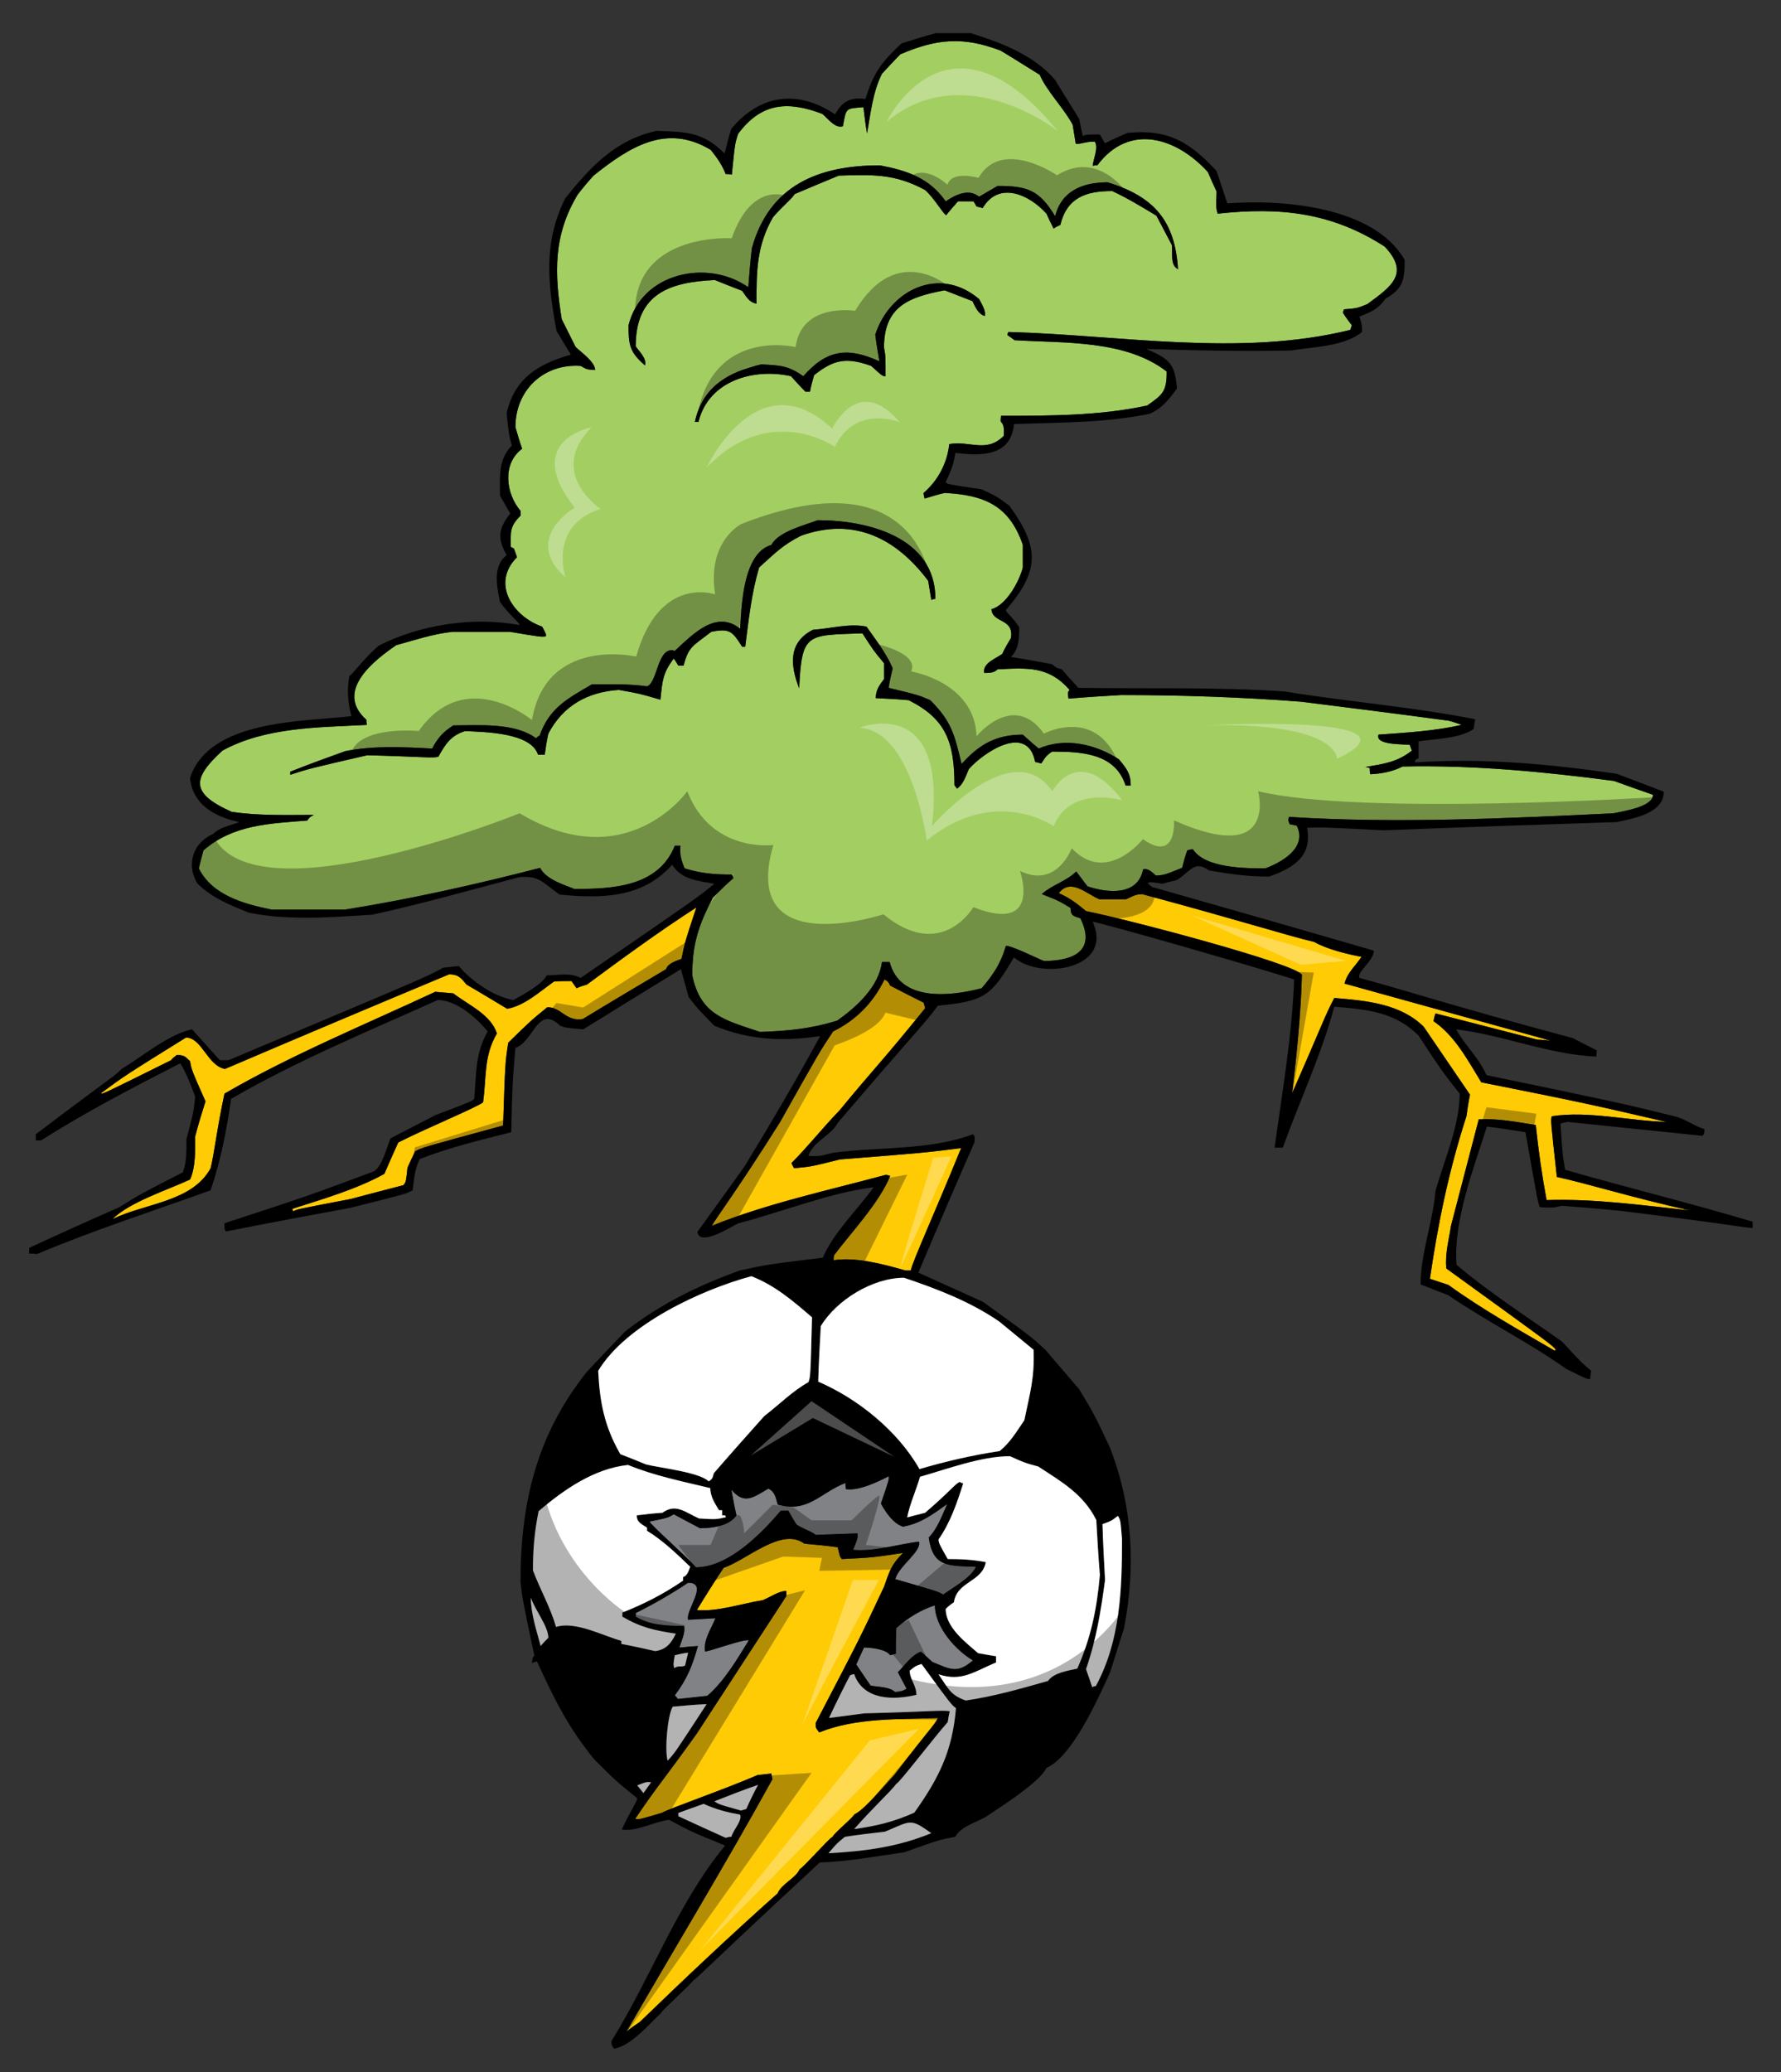 <?xml version="1.0" encoding="utf-8"?>
<!-- Generator: Adobe Illustrator 17.0.0, SVG Export Plug-In . SVG Version: 6.00 Build 0)  -->
<!DOCTYPE svg PUBLIC "-//W3C//DTD SVG 1.1//EN" "http://www.w3.org/Graphics/SVG/1.1/DTD/svg11.dtd">
<svg version="1.1" id="Layer_1" xmlns="http://www.w3.org/2000/svg" xmlns:xlink="http://www.w3.org/1999/xlink" x="0px" y="0px"
	 width="172px" height="200px" viewBox="0 0 172 200" style="enable-background:new 0 0 172 200;" xml:space="preserve">
<rect x="0" y="0" width="172" height="200" fill="#333333" stroke="none"/>
<path id="color3" style="fill:#808285;" d="M66.459,156.349c0.844-0.049,1.737-0.098,2.631-0.148
	c-0.397,1.042-1.191,2.084-0.993,3.227c0.794-0.15,3.773-1.241,4.22-1.092c-1.142,1.836-2.382,3.971-4.021,5.361
	c-0.943,0.099-1.887,0.198-2.83,0.298c-0.099-0.149-0.199-0.248-0.298-0.348c1.191-1.588,1.688-2.828,2.234-4.766
	c-0.596,0.05-1.192,0.1-1.787,0.148c0.198-0.694,0.595-1.389,0.447-2.085c-1.589,0-3.276-0.05-4.667-0.893c0-0.15,0-0.249,0-0.349
	c1.788-0.895,3.426-1.836,5.064-2.928C68.494,152.775,66.161,155.455,66.459,156.349z M88.947,159.427
	c0.348,0.299,0.694,0.645,1.093,0.992c1.786,0.745,2.432,1.143,3.92-0.148c-1.687-0.993-3.672-3.227-3.672-5.311
	c-1.391,0.447-2.582,1.191-3.724,2.185c-0.049,0.794-0.049,1.639-0.049,2.481c-0.199,0.051-0.396,0.101-0.546,0.149
	c-0.398-0.596-1.886-0.745-2.532-0.745c-0.248,0.546-0.497,1.092-0.744,1.638c0.447,0.646,0.894,1.341,1.39,2.036
	c0.744,0.148,1.836,0.099,2.382,0.646c0.646-0.099,0.646-0.099,1.092-0.347c-0.297-0.547-0.596-1.093-0.843-1.59
	C87.359,160.768,88.054,159.726,88.947,159.427z M85.82,142.498c-1.043,0.546-2.929,1.441-4.121,1.241
	c-0.049-0.198-0.049-0.396-0.049-0.595c-2.432,0.942-3.624,2.929-6.553,2.085c-0.149-0.597-0.248-1.241-0.894-1.54
	c-1.439,0.845-2.333,1.59-3.574,0.1c0.148,0.794,0.297,1.639,0.496,2.481c-0.695,1.043-2.382,1.242-3.524,1.242
	c-0.844-0.447-1.688-0.894-2.531-1.341c-0.597,0.348-0.597,0.348-2.334,0.695c-0.048,0.198,3.575,3.375,4.469,4.419
	c3.128,0,6.305-3.228,8.192-5.461c0.248,0,0.496,0,0.744,0c0.248,0.445,0.496,0.894,0.794,1.34c0.595,0.396,1.539,0.694,1.836,0.993
	c1.34-0.05,2.681-0.1,4.021-0.148c0.148,0.446-0.248,1.141-0.397,1.588c1.985,0.199,4.367-0.547,6.355-0.795
	c0.297,0.942-1.988,2.384-2.285,3.625c4.121,1.191,4.121,1.191,4.617,1.488c0.991-0.695,2.63-1.588,3.178-2.681
	c-2.682-0.098-4.171,0.051-4.568-2.829c0.846-0.845,1.29-2.136,1.787-3.228c-1.39,0.993-2.581,1.887-4.269,2.186
	c-0.943-0.299-1.688-1.391-2.135-2.235C85.869,142.796,85.869,142.796,85.82,142.498z"/>
<path id="color2" style="fill:#FFCB05;" d="M80.408,177.299c-0.347,0.148-2.829,2.979-3.177,3.127
	c-0.397,0.895-1.737,1.39-2.134,2.333c-4.518,4.02-8.936,8.192-13.305,12.411c-0.446,0.297-0.894,0.596-1.291,0.942
	c4.667-8.092,9.582-16.183,14.099-24.374c-0.049-0.198-0.099-0.397-0.099-0.546c-0.447,0.05-0.894,0.1-1.34,0.148
	c-3.078,1.341-8.787,3.326-9.184,3.624c-2.333,0.694-2.333,0.694-2.63,0.596c2.283-3.376,2.581-3.524,5.956-8.24
	c2.879-4.419,5.758-8.837,8.638-13.256c0-0.197,0-0.347,0-0.494c-0.744,0-1.539,0.595-2.284,0.893
	c-1.936,0.298-4.417,1.142-6.354,0.943c0.845-1.391,1.689-2.73,2.582-4.072c2.234-0.743,5.609-3.97,7.793-2.332
	c1.044,0.1,2.135,0.197,3.227,0.348c0.199,0.893,0.199,0.893,0.397,1.141c2.978-0.148,2.978-0.148,5.908-0.595
	c-1.143,1.142-1.291,1.737-1.837,3.275c-2.333,4.965-2.333,4.965-6.603,13.155c0,0.447,0,0.447,0.348,0.895
	c3.574-1.439,7.695-1.241,11.468-1.39c-0.447,0.844-0.794,0.993-4.221,5.51c-0.595,0.596-2.879,3.376-3.822,3.772
	C82.146,175.659,80.558,176.95,80.408,177.299z M149.858,107.748c3.575-0.546,7.447,0.448,11.071,0.545
	c-7.943-1.835-7.943-1.835-17.871-3.821c-1.342-2.184-2.532-4.467-4.617-5.907c0.05-0.249,0.099-0.497,0.198-0.744
	c3.277,0.844,6.554,1.688,9.829,2.531c0.398,0,0.844,0.05,1.291,0.1c-6.652-1.837-13.305-3.673-19.906-5.51
	c0.248-1.043,1.042-1.689,1.639-2.582c-1.342-0.248-3.377-0.744-4.567-1.439c-2.731-0.645-6.852-1.986-16.631-4.617
	c-0.596,0.05-0.596,0.05-1.539,0.497c-0.895,0-1.737,0-2.581,0c-1.242-0.497-2.731-2.085-3.922-0.595
	c1.092,0.495,1.737,0.992,2.63,1.737c4.221,0.843,20.355,5.113,20.851,6.156c-0.099,3.822-0.495,7.595-0.942,11.417
	c2.929-6.652,3.126-7.397,4.07-9.184c3.027,0.248,6.404,0.546,8.638,2.78c1.489,2.184,2.979,4.369,4.468,6.554
	c-0.15,0.693-0.249,1.39-0.346,2.083c-1.69,5.213-2.733,10.276-3.527,15.688c0.598,0.198,1.192,0.397,1.788,0.594
	c3.227,2.335,6.852,4.37,10.276,6.355c0-0.05,0.049-0.099,0.099-0.099c-0.347-0.447-0.347-0.447-10.574-7.844
	c-0.148-1.391,0.248-2.78,0.447-4.121c0.893-3.426,1.788-6.852,2.681-10.274c1.936-0.101,3.575,0.245,5.51,0.545
	c0.25,2.433,0.598,4.865,1.044,7.248c4.666-0.149,9.184,0.496,13.801,0.992c-5.76-1.29-9.829-2.581-12.809-3.228
	C149.76,108.196,149.76,108.196,149.858,107.748z M85.969,95.14c-0.198-0.397-0.198-0.397-0.546-0.596
	c-1.092,2.234-2.73,3.922-4.964,5.015c-1.291,1.935-1.291,1.935-5.113,8.735c-4.021,6.405-6.305,9.435-6.603,10.029
	c5.262-2.134,11.269-3.426,16.779-4.914c0.149,0,0.298,0.05,0.447,0.099c-1.043,2.582-3.724,5.411-5.411,7.646
	c-0.049,0.149-0.049,0.297-0.049,0.495c2.135-0.347,4.865,0.398,6.95,0.992c0.15,0,0.297,0,0.497,0
	c0.198-0.942,2.233-5.36,4.863-11.814c-3.572,0.447-3.572,0.447-11.715,1.093c-2.779,0.695-2.779,0.695-4.418,0.844
	c-0.1-0.199-0.199-0.347-0.249-0.497c1.589-1.589,3.028-3.425,4.667-5.112c3.425-4.17,3.773-4.319,8.24-9.83
	c-0.049-0.199-0.098-0.397-0.149-0.546C88.104,96.231,87.011,95.686,85.969,95.14z M56.679,95.04
	c-0.348,0.1-0.695,0.198-0.993,0.348c-0.199-0.248-0.348-0.497-0.496-0.695c-0.596,0-1.142,0-1.688,0.05
	c-1.34,0.943-2.83,2.332-4.518,2.63c-1.34-0.794-2.63-1.588-3.922-2.333c-0.545-0.646-0.794-0.993-1.688-0.993
	c-7.247,3.028-14.446,6.056-21.644,9.133c-1.688-0.298-2.234-3.027-3.772-3.027c-5.908,3.673-5.908,3.673-8.191,5.361
	c0.049,0.15,0.049,0.15,6.752-3.177c0.149-0.2,0.347-0.348,0.546-0.497c0.695,0,0.794,0.1,1.29,0.596
	c0.149,0.844,0.149,0.844,1.49,3.872c-0.348,1.092-0.695,2.233-0.993,3.376c0,1.291,0.05,2.979-0.497,4.17
	c-2.134,0.993-5.858,2.184-7.496,3.823c3.128-1.539,7.696-1.64,9.482-4.915c0.348-1.391,0.646-4.021,1.34-7.199
	c6.404-3.723,13.651-6.701,20.353-9.829c0.546,0.05,1.142,0.1,1.737,0.149c1.49,1.142,3.624,2.035,4.22,3.872
	c-1.292,2.184-0.993,4.219-1.341,6.652c-0.745,0.546-5.56,2.533-8.191,3.872c-0.447,0.993-0.894,1.985-1.34,3.028
	c-2.681,1.489-5.957,2.432-8.886,3.375c0,0.051,0.05,0.149,0.099,0.249c0.298-0.198,0.298-0.198,5.511-1.192
	c1.688-0.445,3.375-0.892,5.113-1.34c0.249-0.298,0.249-0.298,0.397-1.688c0.249-0.546,0.496-1.093,0.745-1.588
	c0.646-0.348,0.646-0.348,8.489-2.483c0.199-6.056,0.199-6.056,0.497-7.992c2.184-2.135,2.184-2.135,3.772-3.426
	c1.39,0,1.738,1.39,3.426,1.142c2.681-1.639,5.361-3.227,8.042-4.815c0.199-0.595,0.993-0.794,1.489-0.994
	c0.348-1.687,0.348-1.687,1.44-4.964C63.629,89.927,60.104,92.509,56.679,95.04z"/>
<path id="color1" style="fill:#A3CF62;" d="M103.393,87.643c-1.141-0.695-1.141-0.695-2.78-1.34
	c0.994-0.894,2.385-1.241,3.327-2.184c0.348,0.447,0.695,0.943,1.093,1.439c1.936,0.646,4.864,0.943,5.36-1.638
	c0.497-0.149,0.893,0.297,1.241,0.595c0.794-0.049,0.794-0.049,2.532-0.745c0.149-0.596,0.298-1.142,0.498-1.688
	c0.146-0.05,0.346-0.1,0.545-0.1c1.19,1.837,5.112,1.837,6.999,1.837c1.589-0.596,4.07-1.986,3.029-4.121
	c-0.25-0.05-0.498-0.1-0.695-0.148c-0.149-0.397-0.149-0.397-0.05-0.695c10.426,0.646,20.898,0.149,31.325-0.348
	c0.844-0.199,3.82-0.595,3.82-1.787c-1.29-0.447-2.531-0.894-3.77-1.34c-6.804-0.894-13.554-1.539-20.403-1.39
	c-0.994,0.497-2.037,0.695-3.128,0.745c-0.051-0.199-0.051-0.397-0.051-0.596c-0.148-0.049-0.297-0.099-0.445-0.099
	c1.737-0.298,3.078-0.447,4.517-1.589c-0.101-0.198-0.149-0.396-0.198-0.546c-0.646-0.099-3.376,0.049-3.028-0.993
	c2.73-0.199,5.41-0.347,8.042-0.943c-0.447-0.149-0.845-0.297-1.242-0.397c-4.766-0.645-9.531-1.241-14.247-1.836
	c-5.809-0.447-11.616-0.645-17.424-0.645c-1.687,0.099-3.377,0.198-5.064,0.347c-0.099-0.595-0.099-0.595,0.1-0.844
	c-1.985-2.284-4.02-2.135-6.949-1.986c-0.348,0.348-0.795,0.348-1.292,0.348c-0.197-0.943,1.143-1.391,1.738-1.837
	c0.248-0.545,0.546-1.042,0.844-1.539c0.297-1.936-1.787-1.389-1.887-2.779c1.391-0.347,2.681-2.631,3.029-4.021
	c0-0.744,0-1.489,0-2.184c-1.291-3.772-3.674-4.815-7.547-5.014c-0.645,0.148-1.291,0.347-1.936,0.546
	c-0.049-0.199-0.1-0.398-0.1-0.546c1.391-1.191,2.283-2.879,2.483-4.716c2.033-0.348,3.573,0.894,5.261-0.794
	c0-0.546,0.1-0.993-0.298-1.39c0-0.198,0-0.397,0.051-0.546c4.616,0,9.58,0,14.098-0.993c1.489-1.042,1.886-1.34,1.886-3.276
	c-3.97-3.078-9.879-2.73-14.694-3.029c-0.248-0.198-0.495-0.347-0.694-0.496c0-0.099,0.05-0.199,0.1-0.297
	c10.872,0.297,22.34,2.433,33.012-0.199c0.051-0.149,0.1-0.298,0.15-0.447c-0.299-0.397-0.596-0.794-0.845-1.191
	c0-0.149,0.049-0.249,0.099-0.348c1.241-0.099,1.241-0.099,2.234-0.497c2.383-1.737,4.121-2.978,1.688-5.56
	c-5.161-3.326-10.127-3.822-16.132-3.177c-0.151-0.546-0.151-0.546-0.101-2.135c-0.298-0.646-0.597-1.29-0.845-1.886
	c-3.028-3.326-7.595-4.766-10.674-0.645c-0.147,0-0.297,0-0.444,0.049c0.048-0.645,0.594-1.787,0.197-2.333
	c-0.795-0.049-1.489,0.297-1.837,0.198c-0.1-0.645-0.198-1.241-0.298-1.836c-0.844-1.588-2.53-3.277-3.176-4.815
	c-1.292-0.794-2.531-1.588-3.774-2.333c-3.623-1.39-6.205-1.142-9.681,0.348c-0.596,0.595-1.19,1.241-1.787,1.886
	c-0.894,1.787-1.091,3.822-1.439,5.758c-0.149-0.844-0.249-1.688-0.348-2.532c-1.737,0.149-1.638,0-1.985,1.837
	c-0.745,0.248-1.44-0.745-1.986-1.191c-3.276-1.242-5.857-1.142-8.141,1.936c-0.298,0.943-0.298,0.943-0.597,3.921
	c-0.198-0.049-0.396-0.049-0.595-0.049c-0.347-0.893-0.844-1.589-1.44-2.333c-4.27-2.582-7.843-0.298-11.318,2.482
	c-0.545,0.596-1.042,1.191-1.539,1.836c-2.383,3.972-2.234,7.596-1.539,12.014c0.447,0.894,0.893,1.787,1.34,2.681
	c0.497,0.497,1.887,1.441,1.887,2.234c-0.794-0.05-0.794-0.05-1.39-0.397c-3.524-0.248-6.305,2.284-6.305,5.908
	c0.199,0.695,0.397,1.39,0.646,2.085c-1.937,1.44-1.589,4.319-0.149,6.007c0,0.149,0,0.298,0,0.446
	c-1.092,1.093-0.943,1.589-0.943,3.029c0.099,0.049,0.199,0.1,0.298,0.149c0.1,0.248,0.199,0.546,0.298,0.844
	c-2.532,2.531-0.397,5.708,2.433,6.701c0.397,0.746,0.397,0.746,0.347,0.944c-0.497,0.05-0.497,0.05-3.475-0.447
	c-1.837,0-3.674,0-5.511,0c-1.936,0.199-3.624,0.794-5.46,1.291c-2.085,1.439-6.007,4.418-2.879,7.198c0,0.149,0,0.298,0.05,0.496
	c-4.667,0.249-9.781,0.198-13.95,2.482c-2.929,2.681-3.128,4.121,0.893,5.908c2.631,0.397,5.312,0.298,7.943,0.298
	c-0.397,0.199-0.397,0.199-0.646,0.545c-3.723,0.299-7.148,0.397-10.027,2.88c-0.149,0.546-0.297,1.141-0.446,1.737
	c1.29,2.582,4.318,3.425,6.999,3.971c2.383,0,4.766,0,7.149,0c6.255-0.993,12.659-2.433,18.814-4.021
	c0.546,1.092,2.284,1.638,3.326,2.035c3.673,0,8.092-0.199,9.68-4.17c0.149,0,0.348,0,0.546,0c-0.099,0.843,0.099,1.439,0.397,2.184
	c1.639,0.497,2.88,0.595,4.567,0.595c0.05,0.1,0.1,0.199,0.15,0.348c-0.695,0.596-1.34,1.241-1.986,1.887
	c-1.39,2.681-1.986,4.468-1.986,7.496c0.794,3.823,3.127,4.319,6.553,5.461c2.731-0.099,4.866-0.297,7.447-1.092
	c1.887-1.34,4.021-3.277,4.318-5.66c0.249,0,0.497,0,0.745,0c0.994,3.872,5.857,3.326,8.886,2.532
	c1.143-1.34,1.837-2.383,2.334-4.071c0.348-0.149,3.127,1.24,3.675,1.44c2.878,0,5.062-0.994,3.522-4.121
	C103.741,88.437,103.393,88.437,103.393,87.643z M95.104,30.504c-0.646-0.198-0.894-0.844-1.193-1.439
	c-0.892-0.347-1.786-0.695-2.68-1.043c-3.426,0.646-5.857,1.539-5.857,5.511c0.149,0.843,0.149,0.843,0.149,2.779
	c-0.298,0-0.298,0-1.39-0.993c-2.383-0.843-3.574-0.645-5.511,0.894c-0.148,0.497-0.297,1.043-0.397,1.589c-0.148,0-0.297,0-0.446,0
	c-0.497-0.497-0.943-0.993-1.391-1.49c-3.574-0.794-7.942,0.398-8.936,4.419c-0.149,0-0.248,0-0.348,0
	c0.745-3.426,3.228-4.815,6.404-5.56c1.837,0.099,2.581,0.099,4.071,1.141c2.283-2.581,4.27-2.83,7.347-1.439
	c-0.149-0.894-0.297-1.737-0.397-2.581c1.39-4.27,6.156-6.702,10.029-3.425C94.755,29.263,95.252,30.008,95.104,30.504z
	 M72.267,27.724c0.1-1.29,0.199-2.532,0.348-3.773c1.688-6.056,6.404-7.992,12.361-7.992c2.581,0.496,4.767,1.191,6.355,3.475
	c0.893-0.595,2.185-1.291,3.227-0.447c0.595-0.347,1.19-0.695,1.787-1.042c2.878,0,4.02,0.396,5.56,2.929
	c0.596-2.433,2.631-3.277,5.063-3.277c4.518,1.39,6.502,3.724,6.802,8.389c-0.797-0.396-0.497-1.588-0.597-2.332
	c-0.497-0.944-0.993-1.887-1.488-2.83c-1.391-0.844-2.782-1.688-4.27-2.383c-2.581,0-4.37,0.646-5.015,3.276
	c-0.248,0.1-0.447,0.199-0.646,0.348c-0.247-0.497-0.496-0.994-0.693-1.44c-1.591-1.787-4.569-3.227-6.156-0.546
	c-0.199-0.049-0.398-0.099-0.596-0.148c-0.1-0.199-0.199-0.348-0.298-0.497c-0.496,0-0.993,0-1.491,0
	c-0.396,0.447-0.794,0.894-1.142,1.34c-0.348-0.198-1.141-1.638-2.035-2.433c-2.928-1.588-5.064-1.489-8.339-1.39
	c-1.44,0.596-2.88,1.191-4.27,1.787c-0.149,0.348-1.192,1.191-2.085,2.234c-1.589,2.78-1.589,5.212-1.589,8.34
	c-0.744-0.149-0.942-0.645-1.39-1.241c-0.894-0.348-1.787-0.695-2.631-1.042c-4.27,0.199-7.645,1.241-7.645,6.403
	c0.348,0.497,1.093,1.192,0.894,1.837C60.8,33.979,60.7,33.284,60.7,31.398C61.941,26.335,68.296,24.944,72.267,27.724z
	 M73.31,54.779c-0.744,2.532-0.993,4.965-1.34,7.646c-0.1,0-0.199,0-0.298,0c-0.943-1.489-1.191-1.788-2.979-1.44
	c-1.787,1.39-2.185,1.39-2.68,3.276c-0.2,0-0.348,0-0.497,0c-0.149-0.248-0.298-0.496-0.447-0.695
	c-1.093,1.44-1.093,2.185-1.291,3.972c-2.035-0.595-2.035-0.595-4.021-0.943c-2.978,0.198-5.362,1.489-6.801,4.219
	c-0.149,0.645-0.249,1.341-0.348,2.036c-0.248,0-0.447,0-0.645,0c-0.695-2.135-5.064-2.185-7.049-2.283
	c-1.39,0.446-1.887,1.241-2.581,2.481c-0.596,0.149-1.39,0-6.852-0.149c-5.609,1.291-5.609,1.291-7.446,1.886
	c0-0.099,0-0.198,0-0.297c1.737-0.695,3.524-1.34,5.312-1.985c2.78-0.547,5.609-0.397,8.39-0.248
	c0.546-1.042,1.043-1.589,2.035-2.234c2.383,0,5.958-0.299,7.993,1.241c0.1-0.099,0.199-0.199,0.348-0.248
	c0.943-2.681,2.681-3.574,5.064-4.964c1.787,0,3.524-0.05,5.312,0.198c1.042-0.348,0.993-3.971,2.68-3.425
	c1.688-1.539,3.972-4.021,6.305-2.135c0.149-2.134,0.248-7.298,3.028-8.092c0.646-1.291,3.327-1.936,4.468-2.383
	c4.766,0,11.368,1.589,11.368,7.596c-0.148,0-0.297,0.049-0.397,0.099c-0.099-0.646-0.197-1.241-0.298-1.836
	c-3.127-4.171-7.198-6.157-12.261-4.369C75.593,52.595,74.798,53.44,73.31,54.779z M99.969,73.544
	c-0.746-3.823-5.064-0.844-6.404,0.695c-0.298,0.695-0.546,1.489-1.141,1.886c-0.101-0.148-0.2-0.248-0.249-0.347
	c0-4.17-0.844-6.404-4.42-8.191c-1.09-0.099-2.134-0.149-3.176-0.198c0-0.795,0.347-1.241,0.794-1.837c0-0.546,0-1.043,0-1.539
	c-0.993-1.191-0.993-1.191-2.085-2.88c-5.361,0.199-5.858-0.099-6.106,5.312c-0.894-2.284-1.042-4.468,1.34-5.659
	c1.638-0.1,3.524-0.646,5.163-0.299c0.943,1.341,1.886,2.533,2.531,4.021c-0.15,0.596-0.298,1.242-0.396,1.887
	c2.879,0.695,2.879,0.695,4.021,1.191c2.086,2.086,2.334,3.326,3.027,6.156c1.689-1.886,3.327-2.83,5.909-2.83
	c0.497,0.447,0.991,0.894,1.538,1.34c2.533-1.092,5.462-0.447,7.745,1.042c0.745,0.894,1.142,1.391,1.142,2.532
	c-0.198,0-0.348,0-0.496,0c-0.993-3.078-4.122-3.276-7.1-3.276c-0.596,0.397-0.646,0.546-1.043,1.141
	C100.365,73.644,100.167,73.594,99.969,73.544z"/>
<path id="outline" d="M151.15,112.911c-0.249-1.44-0.249-1.44-0.446-4.467c0.197-0.051,0.446-0.1,0.693-0.151
	c4.318,0.448,8.638,0.896,13.008,1.342c0.198-0.199,0.198-0.199,0.198-0.645c-0.845-0.249-1.737-0.894-2.682-1.191
	c-5.461-1.341-5.461-1.341-18.367-4.021c-0.696-1.64-2.086-2.878-2.93-4.419c4.568,0.546,8.936,2.433,13.553,2.632
	c0-0.199,0-0.397,0.051-0.596c-0.795-0.397-1.589-0.795-2.334-1.191c-11.864-3.177-15.639-4.468-20.602-5.809
	c-0.297-0.596,1.39-1.638,1.39-2.631c-7.148-2.085-14.296-4.12-21.444-6.156c-0.15-0.148-0.298-0.248-0.397-0.347
	c0.199-0.149,0.199-0.149,1.439,0.049c0.447-0.148,0.894-0.248,1.34-0.348c1.342-0.794,1.689-1.985,3.129-0.943
	c1.984,0.348,3.773,0.596,5.808,0.596c2.284-0.794,4.219-1.937,3.674-4.716c1.54-0.05,1.54-0.05,7.397,0.248
	c7.496-0.297,14.992-0.546,22.488-0.794c1.638-0.348,4.566-0.844,4.566-2.929c-1.54-0.596-3.078-1.192-4.566-1.738
	c-6.505-0.943-12.858-1.539-19.461-1.092c0-0.248,0-0.248,0.347-0.397c0-0.547,0-1.092,0-1.639c1.589-0.248,3.973-0.248,5.312-1.192
	c0.049-0.347,0.101-0.646,0.147-0.942c-6.055-1.191-12.311-1.688-18.416-2.681c-6.604-0.447-13.305-0.249-19.907-0.347
	c-0.546-0.596-1.093-1.192-1.589-1.788c-0.547-0.149-0.547-0.149-0.942-0.497c-1.341-0.248-2.681-0.497-3.972-0.695
	c0.794-0.793,0.794-1.886,0.794-2.878c-0.645-0.993-1.242-1.39-1.29-1.639c3.226-3.773,3.327-5.957,0.348-10.077
	c-1.192-0.894-1.192-0.894-2.682-1.588c-3.326-0.497-3.326-0.497-3.474-0.695c0.694-1.54,0.694-1.54,0.942-2.83
	c2.582,0.348,5.361,0.298,5.658-2.78c4.32-0.148,8.837-0.099,13.107-0.992c1.24-0.546,1.885-1.44,2.63-2.433
	c-0.199-2.284-0.595-2.83-2.979-3.823c4.667,0.149,9.334,0.248,13.999,0.149c2.186-0.348,5.164-0.398,6.85-1.787
	c0-0.646,0-0.646-0.248-1.49c1.142-0.447,1.788-0.695,2.532-1.737c1.688-0.943,1.837-1.836,1.837-3.724
	c-2.98-5.212-11.913-5.858-17.127-5.46c-0.348-1.042-0.694-2.084-1.042-3.127c-2.58-2.78-4.666-4.071-8.59-3.673
	c-0.745,0.298-1.487,0.646-2.184,0.993c-0.197-0.298-0.348-0.596-0.496-0.844c-1.291,0-1.291,0-1.639,0.149
	c-0.147-0.546-0.248-1.092-0.347-1.639c-0.795-1.29-1.588-2.531-2.333-3.772c-2.086-2.433-5.162-3.574-8.141-4.518
	c-1.143,0-2.285,0-3.377,0c-1.141,0.298-2.233,0.645-3.326,0.993c-1.936,1.837-2.681,2.78-3.475,5.361
	c-1.44-0.198-2.284,0.248-2.929,1.489c-3.623-2.432-7.248-1.935-10.027,1.391c-0.249,0.794-0.447,1.589-0.646,2.383
	c-2.084-2.085-3.673-2.085-6.553-2.185c-3.97,0.845-6.403,3.475-8.835,6.504c-2.135,4.27-1.688,8.24-0.844,12.808
	c0.446,0.745,0.894,1.489,1.39,2.284c-3.127,0.894-5.46,2.283-6.205,5.659c0.199,1.985,0.199,1.985,0.496,3.127
	c-1.34,1.34-1.142,3.028-1.142,4.815c0.298,0.546,0.646,1.142,0.994,1.737c-1.192,1.49-1.242,2.433-0.348,4.021
	c-1.39,1.042-0.943,3.078-0.646,4.517c0.845,1.191,1.887,1.986,1.887,2.234c-4.418-0.844-9.631-0.049-13.602,1.986
	c-1.49,1.291-2.433,2.681-2.831,2.929c-0.247,1.34-0.148,2.582,0.2,3.872c-4.617,0.546-13.702,0.298-15.589,5.957
	c0.249,2.581,2.383,3.773,4.766,4.269c-0.893,0.347-1.886,0.496-2.531,1.142c-1.937,0.844-2.631,2.929-1.54,4.766
	c1.391,1.39,3.129,2.084,4.965,2.829c3.823,0.794,8.092,0.447,11.964,0.199c4.766-1.043,9.482-2.383,14.197-3.625
	c1.937-0.148,2.185,0.497,3.873,1.688c4.071,0.397,7.992,0.347,10.871-2.879c0.893,1.439,2.482,1.539,4.071,1.836
	c-1.638,1.341-1.638,1.341-12.908,9.085c-1.092-0.546-2.135-0.248-3.276-0.248c-0.396,0.844-2.383,1.937-3.226,2.383
	c-1.837-0.298-4.071-1.837-5.263-3.277c-0.496,0.051-0.992,0.1-1.489,0.15c-1.638,0.894-1.638,0.894-20.751,8.936
	c-0.298,0-0.595,0-0.844,0c-0.894-0.994-1.787-1.986-2.68-2.979c-2.234,0.447-4.815,2.632-6.801,3.822
	c-0.646,0.696-1.092,0.844-8.291,6.306c0,0.198,0,0.396,0,0.596c0.148,0,0.297,0,0.497,0c4.319-2.73,8.886-5.113,13.453-7.447
	c0.546,0.845,1.092,2.235,1.439,3.226c-0.149,1.49-0.149,1.49-0.843,4.122c0,1.091,0.05,2.134-0.348,3.177
	c-4.07,2.084-4.07,2.084-6.155,3.375c-2.929,1.291-5.809,2.582-8.688,3.922c0,0.148,0,0.348,0,0.546c0.248,0,0.497,0,0.745,0.05
	c5.411-2.282,11.268-4.17,16.779-6.156c0.993-2.879,1.539-5.808,1.986-8.836c6.354-3.674,13.304-6.553,19.956-9.531
	c1.787,0,3.723,1.688,4.814,3.029c-1.191,2.084-1.091,4.071-1.29,6.502c-0.248,0.248-0.248,0.248-3.773,1.588
	c-1.439,0.745-2.879,1.491-4.319,2.234c-0.348,0.845-0.794,2.681-1.588,3.178c-6.255,2.333-6.255,2.333-14.446,5.014
	c0,0.595,0,0.595,0.148,0.795c3.972-0.795,7.993-1.539,12.014-2.284c5.361-1.341,5.361-1.341,6.006-1.688
	c0.15-1.092,0.2-2.035,0.695-3.026c2.83-1.093,5.858-1.838,8.836-2.583c0.1-4.517,0.1-4.517,0.397-8.141
	c1.737-0.547,2.185-4.27,4.32-2.136c0.545,0.199,0.545,0.199,2.233,0.348c3.128-1.936,6.255-3.872,9.433-5.808
	c0.249,0.893,0.496,1.787,0.744,2.681c0.794,1.042,0.794,1.042,2.483,2.779c3.375,1.391,6.602,1.539,10.227,0.994
	c-2.284,4.169-4.766,8.44-7.248,12.509c-1.54,2.135-3.078,4.27-4.617,6.404c0.248,1.49,3.376-0.596,3.971-0.844
	c4.072-1.043,8.887-2.978,13.056-3.475c-1.539,2.135-3.872,4.368-4.915,6.801c-5.312,0.646-5.312,0.646-8.042,1.24
	c-4.07,1.49-7.546,3.178-11.021,5.858c-1.242,1.292-2.482,2.582-3.724,3.922c-4.865,6.106-6.404,12.659-6.404,20.305
	c0.198,1.688,0.198,1.688,1.341,7.099c-0.149,0.1-0.149,0.1-0.249,0.694c0.148-0.049,0.297-0.1,0.497-0.148
	c1.688,3.674,3.028,6.403,5.56,9.482c1.986,1.984,1.986,1.984,4.121,3.723c0,0.349-0.794,1.439-1.489,3.028
	c1.489,0.198,3.028-0.745,4.567-0.944c2.134,1.143,2.134,1.143,5.411,2.483c-4.567,5.51-7.198,12.809-10.971,18.863
	c0,0.397,0,0.397,0.249,0.745c1.687-0.297,3.325-2.333,4.517-3.426c0.149-0.347,2.979-2.829,3.127-3.177
	c0.347-0.148,0.496-0.497,12.212-11.367c2.78-0.101,5.461-0.597,8.192-0.993c3.325-1.191,3.325-1.191,4.914-1.489
	c0.447-0.944,1.986-1.391,2.879-1.888c0.547-0.396,5.313-3.325,5.909-4.765c2.48-1.042,5.013-6.702,6.154-9.234
	c0.448-1.439,0.894-2.828,1.341-4.22c1.142-5.957,0.844-11.765-1.341-17.424c-1.489-3.178-1.489-3.178-2.979-5.659
	c-1.092-1.291-2.185-2.531-3.227-3.773c-1.39-1.29-1.39-1.29-6.056-4.667c-2.087-0.941-4.171-1.887-6.256-2.828
	c1.786-4.22,3.574-8.391,5.411-12.561c0.049-0.596,0.049-0.596-0.15-0.794c-4.218,1.588-9.083,1.191-13.501,1.787
	c-1.34,0.347-1.34,0.347-2.383,0.297c0.447-1.39,2.234-1.984,2.829-3.177c7.893-9.233,8.24-9.383,9.681-11.318
	c4.518-0.447,5.113-0.894,7.346-4.667c2.534,2.234,9.682,1.142,7.598-3.425c0.397-0.05,15.487,4.269,19.458,5.56
	c-0.197,5.412-1.142,10.821-1.887,16.234c0.249,0,0.497,0,0.795,0c1.589-4.419,3.773-9.085,4.965-13.602
	c3.128,0.248,5.858,0.496,8.141,2.78c2.284,3.475,2.284,3.475,3.973,5.608c0,3.078-1.488,6.404-2.334,9.383
	c-0.247,3.029-1.439,6.007-1.439,9.035c0.893,0.348,1.787,0.695,2.681,1.043c3.674,2.531,7.744,4.518,11.368,7.1
	c1.985,0.992,1.985,0.992,2.333,0.992c0-0.298,0.05-0.547,0.1-0.795c-0.943-0.794-0.943-0.794-2.83-2.829
	c-3.375-2.384-6.999-4.716-10.177-7.396c-0.348-4.22,1.688-9.432,2.929-13.354c1.242,0.149,2.484,0.348,3.723,0.546
	c1.243,7.05,1.243,7.05,1.44,7.248c1.242,0.05,1.242,0.05,2.085-0.148c1.887,0.148,3.772,0.297,5.709,0.496
	c10.922,1.341,12.262,1.688,12.709,1.638c0-0.198,0-0.396,0-0.596C163.311,116.139,157.156,114.648,151.15,112.911z M65.813,92.557
	c-0.496,0.2-1.29,0.398-1.489,0.994c-2.681,1.589-5.361,3.177-8.042,4.815c-1.688,0.248-2.036-1.142-3.426-1.142
	c-1.588,1.291-1.588,1.291-3.772,3.426c-0.298,1.936-0.298,1.936-0.497,7.992c-7.843,2.136-7.843,2.136-8.489,2.483
	c-0.249,0.495-0.496,1.042-0.745,1.588c-0.149,1.39-0.149,1.39-0.397,1.688c-1.738,0.447-3.425,0.895-5.113,1.34
	c-5.212,0.994-5.212,0.994-5.511,1.192c-0.049-0.1-0.099-0.198-0.099-0.249c2.929-0.943,6.205-1.886,8.886-3.375
	c0.447-1.043,0.894-2.035,1.34-3.028c2.631-1.339,7.446-3.326,8.191-3.872c0.348-2.433,0.049-4.468,1.341-6.652
	c-0.597-1.837-2.73-2.73-4.22-3.872c-0.595-0.049-1.191-0.099-1.737-0.149c-6.702,3.128-13.95,6.106-20.353,9.829
	c-0.695,3.178-0.993,5.809-1.34,7.199c-1.787,3.275-6.354,3.376-9.482,4.915c1.638-1.64,5.362-2.83,7.496-3.823
	c0.546-1.19,0.497-2.879,0.497-4.17c0.298-1.143,0.645-2.284,0.993-3.376c-1.34-3.028-1.34-3.028-1.49-3.872
	c-0.496-0.496-0.595-0.596-1.29-0.596c-0.199,0.149-0.397,0.297-0.546,0.497c-6.703,3.327-6.703,3.327-6.752,3.177
	c2.283-1.688,2.283-1.688,8.191-5.361c1.539,0,2.085,2.729,3.772,3.027c7.198-3.077,14.397-6.105,21.644-9.133
	c0.894,0,1.143,0.347,1.688,0.993c1.292,0.745,2.582,1.539,3.922,2.333c1.688-0.298,3.177-1.688,4.518-2.63
	c0.547-0.05,1.093-0.05,1.688-0.05c0.149,0.199,0.297,0.447,0.496,0.695c0.298-0.149,0.645-0.248,0.993-0.348
	c3.425-2.531,6.95-5.113,10.574-7.447C66.161,90.871,66.161,90.871,65.813,92.557z M72.565,123.188
	c2.284,0.893,4.021,2.382,5.857,3.971c-0.148,5.709-0.148,5.709-0.347,6.254c-1.588,0.895-2.781,2.136-4.269,3.278
	c-1.639,1.836-3.277,3.673-4.866,5.51c-0.149,0.545-0.149,0.545-0.496,0.793c-0.894-0.893-4.667-1.291-6.056-1.638
	c-0.844-0.347-1.688-0.695-2.482-0.992c-1.539-2.681-1.986-5.015-2.135-8.043C60.453,127.854,67.75,124.479,72.565,123.188z
	 M87.21,147.364c1.688-0.299,2.879-1.192,4.269-2.186c-0.497,1.092-0.941,2.383-1.787,3.228c0.397,2.88,1.887,2.731,4.568,2.829
	c-0.548,1.093-2.187,1.985-3.178,2.681c-0.496-0.297-0.496-0.297-4.617-1.488c0.297-1.241,2.582-2.683,2.285-3.625
	c-1.988,0.248-4.37,0.994-6.355,0.795c0.148-0.447,0.545-1.142,0.397-1.588c-1.34,0.049-2.681,0.099-4.021,0.148
	c-0.298-0.299-1.241-0.597-1.836-0.993c-0.298-0.446-0.547-0.895-0.794-1.34c-0.249,0-0.497,0-0.744,0
	c-1.887,2.233-5.064,5.461-8.192,5.461c-0.894-1.044-4.517-4.221-4.469-4.419c1.738-0.348,1.738-0.348,2.334-0.695
	c0.844,0.447,1.688,0.893,2.531,1.341c1.142,0,2.83-0.199,3.524-1.242c-0.199-0.843-0.347-1.688-0.496-2.481
	c1.241,1.49,2.134,0.745,3.574-0.1c0.646,0.299,0.745,0.943,0.894,1.54c2.929,0.844,4.121-1.143,6.553-2.085
	c0,0.198,0,0.396,0.049,0.595c1.192,0.199,3.078-0.695,4.121-1.241c0.049,0.298,0.049,0.298-0.745,2.631
	C85.522,145.974,86.267,147.065,87.21,147.364z M87.557,163.002c-0.445,0.248-0.445,0.248-1.092,0.347
	c-0.546-0.547-1.638-0.497-2.382-0.646c-0.497-0.695-0.943-1.39-1.39-2.036c0.248-0.546,0.496-1.092,0.744-1.638
	c0.646,0,2.135,0.149,2.532,0.745c0.149-0.049,0.347-0.099,0.546-0.149c0-0.843,0-1.688,0.049-2.481
	c1.142-0.993,2.333-1.737,3.724-2.185c0,2.085,1.985,4.318,3.672,5.311c-1.488,1.291-2.134,0.894-3.92,0.148
	c-0.398-0.347-0.745-0.693-1.093-0.992c-0.894,0.299-1.588,1.341-2.233,1.985C86.961,161.909,87.26,162.455,87.557,163.002z
	 M66.459,156.349c0.844-0.049,1.737-0.098,2.631-0.148c-0.397,1.042-1.191,2.084-0.993,3.227c0.794-0.15,3.773-1.241,4.22-1.092
	c-1.142,1.836-2.382,3.971-4.021,5.361c-0.943,0.099-1.887,0.198-2.83,0.298c-0.099-0.149-0.199-0.248-0.298-0.348
	c1.191-1.588,1.688-2.828,2.234-4.766c-0.596,0.05-1.192,0.1-1.787,0.148c0.198-0.694,0.595-1.389,0.447-2.085
	c-1.589,0-3.276-0.05-4.667-0.893c0-0.15,0-0.249,0-0.349c1.788-0.895,3.426-1.836,5.064-2.928
	C68.494,152.775,66.161,155.455,66.459,156.349z M68.246,164.49c-3.078,4.717-3.078,4.717-3.773,5.46
	c-0.297-1.042,0-4.416,0.497-5.211C66.062,164.64,67.154,164.541,68.246,164.49z M65.168,159.774
	c0.397-0.099,0.845-0.199,1.291-0.248c-0.1,0.397-0.198,0.794-0.298,1.241c-0.397,0.198-0.596-0.05-1.042,0.248
	C65.019,160.667,65.019,160.667,65.168,159.774z M52.211,158.881c-0.397-1.539-0.943-3.078-0.943-4.666
	c0.397,1.191,1.688,2.779,1.688,3.872C52.708,158.335,52.459,158.584,52.211,158.881z M60.005,158.682c0-0.098,0-0.198,0-0.297
	c-1.788-0.497-4.468-1.937-6.305-1.341c-0.545-1.887-1.539-3.625-2.233-5.461c0-2.035,0.149-3.724,0.546-5.71
	c2.432-2.084,5.361-4.118,8.638-4.467c2.532,1.043,5.262,1.588,7.942,2.234c0,0.794,0.447,1.488,0.844,2.135
	c0.099,0,0.199,0,0.298,0c0,0.148,0,0.298,0,0.495c0.347,0,0.347,0,0.347,0.199c-0.993,0.199-0.993,0.199-2.581,0.101
	c-1.34-0.597-2.234-1.49-3.525-0.547c-0.843,0.05-1.688,0.148-2.482,0.247c0,0.696,0.497,0.846,0.993,1.193c0,0.098,0,0.197,0,0.297
	c1.539,0.943,2.879,2.233,4.17,3.475c-0.149,0.397-0.298,0.894-0.695,0.994c0,0.099,0,0.198,0,0.348
	c-1.886,1.29-3.724,2.231-5.858,3.077c0,0.1,0,0.247,0,0.398c1.787,1.042,3.128,1.339,5.163,1.638
	c-0.446,0.942-0.943,1.539-1.985,1.687C62.189,159.129,61.098,158.881,60.005,158.682z M62.885,172.036
	c-0.249,0.348-0.496,0.694-0.745,1.043c-0.199-0.248-0.397-0.496-0.596-0.745C62.438,171.986,62.438,171.986,62.885,172.036z
	 M65.516,175.314c0-0.1,0-0.2,0-0.299c0.794-0.298,1.588-0.596,2.432-0.894c1.241,0.546,2.185,0.794,3.525,1.043
	c0.248,0.546-0.645,1.439-0.844,2.135c-0.199,0-0.398,0.05-0.546,0.1C68.544,176.702,67.005,176.007,65.516,175.314z
	 M68.991,173.873c1.39-0.546,2.78-1.092,4.219-1.589c-0.397,0.746-0.794,1.539-1.142,2.333c-0.198,0.05-0.347,0.1-0.497,0.149
	C69.438,174.171,69.438,174.171,68.991,173.873z M77.231,180.426c-0.397,0.895-1.737,1.39-2.134,2.333
	c-4.518,4.02-8.936,8.192-13.305,12.411c-0.446,0.297-0.894,0.596-1.291,0.942c4.667-8.092,9.582-16.183,14.099-24.374
	c-0.049-0.198-0.099-0.397-0.099-0.546c-0.447,0.05-0.894,0.1-1.34,0.148c-3.078,1.341-8.787,3.326-9.184,3.624
	c-2.333,0.694-2.333,0.694-2.63,0.596c2.283-3.376,2.581-3.524,5.956-8.24c2.879-4.419,5.758-8.837,8.638-13.256
	c0-0.197,0-0.347,0-0.494c-0.744,0-1.539,0.595-2.284,0.893c-1.936,0.298-4.417,1.142-6.354,0.943
	c0.845-1.391,1.689-2.73,2.582-4.072c2.234-0.743,5.609-3.97,7.793-2.332c1.044,0.1,2.135,0.197,3.227,0.348
	c0.199,0.893,0.199,0.893,0.397,1.141c2.978-0.148,2.978-0.148,5.908-0.595c-1.143,1.142-1.291,1.737-1.837,3.275
	c-2.333,4.965-2.333,4.965-6.603,13.155c0,0.447,0,0.447,0.348,0.895c3.574-1.439,7.695-1.241,11.468-1.39
	c-0.447,0.844-0.794,0.993-4.221,5.51c-0.595,0.596-2.879,3.376-3.822,3.772c-0.397,0.546-1.985,1.837-2.135,2.186
	C80.062,177.447,77.579,180.277,77.231,180.426z M80.011,178.887c0.795-0.942,0.795-0.942,1.589-1.588
	c1.291-0.199,2.582-0.349,3.872-0.497c2.533-1.043,2.384-1.34,4.467,0.148C86.665,178.291,83.537,178.689,80.011,178.887z
	 M88.302,174.965c-1.986,0.894-3.673,1.291-5.809,1.589c1.639-1.887,3.525-3.624,4.071-4.369c0.349-0.148,3.674-4.518,4.964-5.957
	c0.05-0.348,0.1-0.693,0.198-1.042c-0.645-0.148-2.283,0.049-8.24,0.197c-1.141,0.151-2.284,0.3-3.425,0.448
	c0.646-1.391,1.34-2.781,2.035-4.12c0.1-0.05,0.249-0.1,0.397-0.1c0.894,2.482,3.724,2.531,6.008,1.985
	c0-0.943-0.645-1.489-0.645-2.333c0.546-0.445,0.546-0.445,1.141-0.646c2.829,3.872,2.829,3.872,3.325,4.27
	C91.976,169.057,90.635,171.689,88.302,174.965z M107.96,146.321c0.248,0.397,0.248,0.397,0.398,2.233
	c0,4.815-0.15,9.83-2.532,14.198c-0.149,0-0.249,0.049-0.348,0.099c-0.198-0.595-0.397-1.19-0.597-1.736
	c0.993-2.831,1.44-5.66,1.837-8.59c-0.098-1.836-0.197-3.623-0.248-5.409C107.315,146.817,107.315,146.817,107.96,146.321z
	 M105.875,146.719c0.099,1.737,0.199,3.523,0.348,5.311c-0.296,3.277-0.844,6.007-2.183,9.036c-0.895,0.198-2.285,0.396-2.831,1.191
	c-2.63,0.745-5.212,1.489-7.942,1.886c-1.54-0.546-1.688-1.19-2.632-2.531c2.233,0.745,3.427-0.249,5.56-1.142
	c0-0.199,0-0.397,0-0.597c-0.596-0.099-1.192-0.197-1.737-0.298c-1.191-1.042-3.127-2.481-3.127-4.269
	c0.247-0.249,0.495-0.446,0.793-0.645c0.3-2.036,2.731-1.936,3.079-3.872c-1.243-0.248-2.433-0.299-3.675-0.299
	c-0.844-1.488-0.844-1.488-0.893-1.887c1.142-1.637,1.789-3.523,2.384-5.409c-0.15-0.05-0.248-0.1-0.347-0.15
	c-0.548,0.299-0.846,0.845-3.328,2.98c-0.594,0.148-1.191,0.298-1.735,0.446c0.248-1.291,0.893-2.681,1.239-3.921
	c2.631-0.744,5.907-1.987,8.688-1.987c1.438,0.646,1.438,0.646,2.729,0.994C102.549,143.044,104.635,144.235,105.875,146.719z
	 M96.492,127.556c1.092,0.894,2.185,1.788,3.326,2.731c0.101,2.73-0.348,4.169-0.893,6.801c-0.745,1.092-1.39,2.184-2.384,2.977
	c-2.632,0.398-5.211,0.994-7.744,1.739c-2.084-3.675-5.957-6.802-9.779-8.44c0.049-1.786,0.149-3.573,0.248-5.362
	c1.539-2.53,5.014-4.664,8.042-4.664C90.537,124.428,93.662,125.62,96.492,127.556z M81.104,107.153
	c-1.638,1.688-3.078,3.524-4.667,5.112c0.05,0.15,0.149,0.298,0.249,0.497c1.638-0.148,1.638-0.148,4.418-0.844
	c8.143-0.646,8.143-0.646,11.715-1.093c-2.63,6.454-4.665,10.872-4.863,11.814c-0.2,0-0.347,0-0.497,0
	c-2.085-0.594-4.815-1.339-6.95-0.992c0-0.198,0-0.347,0.049-0.495c1.688-2.235,4.368-5.064,5.411-7.646
	c-0.149-0.049-0.298-0.099-0.447-0.099c-5.511,1.488-11.518,2.78-16.779,4.914c0.298-0.595,2.581-3.624,6.603-10.029
	c3.822-6.8,3.822-6.8,5.113-8.735c2.234-1.093,3.872-2.78,4.964-5.015c0.348,0.199,0.348,0.199,0.546,0.596
	c1.042,0.546,2.135,1.092,3.226,1.638c0.051,0.148,0.1,0.347,0.149,0.546C84.877,102.834,84.529,102.983,81.104,107.153z
	 M100.813,92.757c-0.548-0.2-3.327-1.589-3.675-1.44c-0.497,1.688-1.191,2.73-2.334,4.071c-3.028,0.794-7.892,1.34-8.886-2.532
	c-0.248,0-0.496,0-0.745,0c-0.297,2.383-2.432,4.319-4.318,5.66c-2.581,0.794-4.716,0.993-7.447,1.092
	c-3.426-1.142-5.758-1.638-6.553-5.461c0-3.028,0.596-4.815,1.986-7.496c0.646-0.646,1.291-1.291,1.986-1.887
	c-0.05-0.148-0.1-0.248-0.15-0.348c-1.687,0-2.928-0.099-4.567-0.595c-0.298-0.745-0.496-1.341-0.397-2.184
	c-0.198,0-0.397,0-0.546,0c-1.588,3.971-6.007,4.17-9.68,4.17c-1.042-0.397-2.78-0.943-3.326-2.035
	c-6.155,1.588-12.559,3.028-18.814,4.021c-2.383,0-4.766,0-7.149,0c-2.68-0.546-5.708-1.39-6.999-3.971
	c0.148-0.596,0.297-1.191,0.446-1.737c2.879-2.483,6.305-2.582,10.027-2.88c0.249-0.347,0.249-0.347,0.646-0.545
	c-2.632,0-5.312,0.099-7.943-0.298c-4.021-1.787-3.822-3.227-0.893-5.908c4.169-2.284,9.283-2.233,13.95-2.482
	c-0.05-0.198-0.05-0.347-0.05-0.496c-3.127-2.78,0.794-5.759,2.879-7.198c1.837-0.497,3.525-1.092,5.46-1.291
	c1.837,0,3.673,0,5.511,0c2.979,0.497,2.979,0.497,3.475,0.447c0.05-0.198,0.05-0.198-0.347-0.944
	c-2.83-0.993-4.965-4.17-2.433-6.701c-0.099-0.298-0.198-0.596-0.298-0.844c-0.099-0.049-0.199-0.1-0.298-0.149
	c0-1.439-0.148-1.936,0.943-3.029c0-0.148,0-0.297,0-0.446c-1.44-1.688-1.788-4.567,0.149-6.007
	c-0.249-0.695-0.447-1.39-0.646-2.085c0-3.624,2.78-6.156,6.305-5.908c0.596,0.348,0.596,0.348,1.39,0.397
	c0-0.794-1.39-1.738-1.887-2.234c-0.447-0.893-0.893-1.787-1.34-2.681c-0.695-4.417-0.844-8.041,1.539-12.014
	c0.497-0.645,0.994-1.24,1.539-1.836c3.475-2.78,7.049-5.063,11.318-2.482c0.596,0.744,1.093,1.439,1.44,2.333
	c0.199,0,0.397,0,0.595,0.049c0.298-2.979,0.298-2.979,0.597-3.921c2.283-3.078,4.865-3.177,8.141-1.936
	c0.546,0.446,1.241,1.439,1.986,1.191c0.347-1.837,0.248-1.688,1.985-1.837c0.099,0.844,0.199,1.688,0.348,2.532
	c0.348-1.936,0.545-3.971,1.439-5.758c0.597-0.646,1.191-1.291,1.787-1.886c3.476-1.49,6.058-1.738,9.681-0.348
	c1.243,0.745,2.482,1.539,3.774,2.333c0.646,1.539,2.332,3.227,3.176,4.815c0.1,0.595,0.198,1.191,0.298,1.836
	c0.348,0.099,1.042-0.248,1.837-0.198c0.396,0.546-0.15,1.688-0.197,2.333c0.147-0.049,0.297-0.049,0.444-0.049
	c3.079-4.121,7.646-2.681,10.674,0.645c0.248,0.596,0.547,1.241,0.845,1.886c-0.051,1.588-0.051,1.588,0.101,2.135
	c6.005-0.645,10.971-0.148,16.132,3.177c2.434,2.582,0.695,3.823-1.688,5.56c-0.993,0.397-0.993,0.397-2.234,0.497
	c-0.05,0.099-0.099,0.198-0.099,0.348c0.249,0.397,0.546,0.794,0.845,1.191c-0.051,0.149-0.1,0.298-0.15,0.447
	c-10.672,2.631-22.14,0.496-33.012,0.199c-0.05,0.098-0.1,0.198-0.1,0.297c0.199,0.149,0.446,0.298,0.694,0.496
	c4.815,0.298,10.725-0.049,14.694,3.029c0,1.936-0.396,2.234-1.886,3.276c-4.518,0.993-9.481,0.993-14.098,0.993
	c-0.051,0.149-0.051,0.348-0.051,0.546c0.397,0.397,0.298,0.844,0.298,1.39c-1.688,1.688-3.228,0.447-5.261,0.794
	c-0.2,1.837-1.093,3.525-2.483,4.716c0,0.148,0.051,0.347,0.1,0.546c0.645-0.199,1.291-0.398,1.936-0.546
	c3.873,0.198,6.256,1.241,7.547,5.014c0,0.695,0,1.44,0,2.184c-0.349,1.391-1.639,3.674-3.029,4.021
	c0.1,1.39,2.184,0.844,1.887,2.779c-0.298,0.497-0.596,0.994-0.844,1.539c-0.596,0.447-1.936,0.894-1.738,1.837
	c0.497,0,0.944,0,1.292-0.348c2.93-0.149,4.964-0.298,6.949,1.986c-0.198,0.249-0.198,0.249-0.1,0.844
	c1.688-0.149,3.378-0.249,5.064-0.347c5.808,0,11.615,0.198,17.424,0.645c4.716,0.595,9.481,1.191,14.247,1.836
	c0.397,0.1,0.795,0.249,1.242,0.397c-2.632,0.596-5.311,0.745-8.042,0.943c-0.348,1.042,2.383,0.894,3.028,0.993
	c0.049,0.149,0.098,0.348,0.198,0.546c-1.438,1.142-2.779,1.291-4.517,1.589c0.148,0,0.298,0.05,0.445,0.099
	c0,0.199,0,0.396,0.051,0.596c1.091-0.049,2.134-0.248,3.128-0.745c6.85-0.149,13.6,0.497,20.403,1.39
	c1.239,0.447,2.48,0.893,3.77,1.34c0,1.192-2.977,1.588-3.82,1.787c-10.427,0.497-20.899,0.993-31.325,0.348
	c-0.1,0.298-0.1,0.298,0.05,0.695c0.197,0.049,0.445,0.099,0.695,0.148c1.041,2.135-1.44,3.524-3.029,4.121
	c-1.887,0-5.809,0-6.999-1.837c-0.199,0-0.399,0.049-0.545,0.1c-0.2,0.546-0.349,1.092-0.498,1.688
	c-1.738,0.695-1.738,0.695-2.532,0.745c-0.348-0.298-0.744-0.745-1.241-0.595c-0.496,2.581-3.425,2.284-5.36,1.638
	c-0.397-0.496-0.745-0.993-1.093-1.439c-0.942,0.943-2.333,1.29-3.327,2.184c1.64,0.645,1.64,0.645,2.78,1.34
	c0,0.794,0.349,0.794,0.943,0.993C105.875,91.763,103.691,92.757,100.813,92.757z M149.363,115.841
	c-0.446-2.383-0.794-4.815-1.044-7.248c-1.934-0.3-3.574-0.645-5.51-0.545c-0.893,3.423-1.788,6.849-2.681,10.274
	c-0.199,1.341-0.596,2.73-0.447,4.121c10.228,7.396,10.228,7.396,10.574,7.844c-0.05,0-0.099,0.049-0.099,0.099
	c-3.425-1.985-7.05-4.021-10.276-6.355c-0.596-0.196-1.19-0.395-1.788-0.594c0.794-5.412,1.837-10.476,3.527-15.688
	c0.097-0.693,0.195-1.39,0.346-2.083c-1.489-2.186-2.979-4.37-4.468-6.554c-2.233-2.234-5.61-2.532-8.638-2.78
	c-0.944,1.787-1.142,2.532-4.07,9.184c0.447-3.822,0.844-7.596,0.942-11.417c-0.495-1.043-16.63-5.313-20.851-6.156
	c-0.893-0.745-1.538-1.242-2.63-1.737c1.19-1.49,2.68,0.099,3.922,0.595c0.844,0,1.687,0,2.581,0
	c0.943-0.447,0.943-0.447,1.539-0.497c9.779,2.631,13.899,3.972,16.631,4.617c1.19,0.695,3.226,1.191,4.567,1.439
	c-0.597,0.893-1.391,1.539-1.639,2.582c6.602,1.837,13.254,3.673,19.906,5.51c-0.447-0.049-0.893-0.1-1.291-0.1
	c-3.275-0.844-6.552-1.688-9.829-2.531c-0.1,0.248-0.148,0.496-0.198,0.744c2.085,1.44,3.275,3.724,4.617,5.907
	c9.928,1.986,9.928,1.986,17.871,3.821c-3.624-0.097-7.496-1.091-11.071-0.545c-0.099,0.448-0.099,0.448,0.497,5.857
	c2.98,0.646,7.049,1.938,12.809,3.228C158.547,116.337,154.029,115.691,149.363,115.841z M100.563,73.693
	c-0.198-0.049-0.396-0.099-0.595-0.149c-0.746-3.823-5.064-0.844-6.404,0.695c-0.298,0.695-0.546,1.489-1.141,1.886
	c-0.101-0.148-0.2-0.248-0.249-0.347c0-4.17-0.844-6.404-4.42-8.191c-1.09-0.099-2.134-0.149-3.176-0.198
	c0-0.795,0.347-1.241,0.794-1.837c0-0.546,0-1.043,0-1.539c-0.993-1.191-0.993-1.191-2.085-2.88
	c-5.361,0.199-5.858-0.099-6.106,5.312c-0.894-2.284-1.042-4.468,1.34-5.659c1.638-0.1,3.524-0.646,5.163-0.299
	c0.943,1.341,1.886,2.533,2.531,4.021c-0.15,0.596-0.298,1.242-0.396,1.887c2.879,0.695,2.879,0.695,4.021,1.191
	c2.086,2.086,2.334,3.326,3.027,6.156c1.689-1.886,3.327-2.83,5.909-2.83c0.497,0.447,0.991,0.894,1.538,1.34
	c2.533-1.092,5.462-0.447,7.745,1.042c0.745,0.894,1.142,1.391,1.142,2.532c-0.198,0-0.348,0-0.496,0
	c-0.993-3.078-4.122-3.276-7.1-3.276C101.011,72.949,100.961,73.098,100.563,73.693z M77.381,51.702
	c-1.788,0.893-2.583,1.737-4.071,3.077c-0.744,2.532-0.993,4.965-1.34,7.646c-0.1,0-0.199,0-0.298,0
	c-0.943-1.489-1.191-1.788-2.979-1.44c-1.787,1.39-2.185,1.39-2.68,3.276c-0.2,0-0.348,0-0.497,0
	c-0.149-0.248-0.298-0.496-0.447-0.695c-1.093,1.44-1.093,2.185-1.291,3.972c-2.035-0.595-2.035-0.595-4.021-0.943
	c-2.978,0.198-5.362,1.489-6.801,4.219c-0.149,0.645-0.249,1.341-0.348,2.036c-0.248,0-0.447,0-0.645,0
	c-0.695-2.135-5.064-2.185-7.049-2.283c-1.39,0.446-1.887,1.241-2.581,2.481c-0.596,0.149-1.39,0-6.852-0.149
	c-5.609,1.291-5.609,1.291-7.446,1.886c0-0.099,0-0.198,0-0.297c1.737-0.695,3.524-1.34,5.312-1.985
	c2.78-0.547,5.609-0.397,8.39-0.248c0.546-1.042,1.043-1.589,2.035-2.234c2.383,0,5.958-0.299,7.993,1.241
	c0.1-0.099,0.199-0.199,0.348-0.248c0.943-2.681,2.681-3.574,5.064-4.964c1.787,0,3.524-0.05,5.312,0.198
	c1.042-0.348,0.993-3.971,2.68-3.425c1.688-1.539,3.972-4.021,6.305-2.135c0.149-2.134,0.248-7.298,3.028-8.092
	c0.646-1.291,3.327-1.936,4.468-2.383c4.766,0,11.368,1.589,11.368,7.596c-0.148,0-0.297,0.049-0.397,0.099
	c-0.099-0.646-0.197-1.241-0.298-1.836C86.515,51.9,82.444,49.914,77.381,51.702z M94.558,28.866
	c0.197,0.396,0.694,1.142,0.546,1.638c-0.646-0.198-0.894-0.844-1.193-1.439c-0.892-0.347-1.786-0.695-2.68-1.043
	c-3.426,0.646-5.857,1.539-5.857,5.511c0.149,0.843,0.149,0.843,0.149,2.779c-0.298,0-0.298,0-1.39-0.993
	c-2.383-0.843-3.574-0.645-5.511,0.894c-0.148,0.497-0.297,1.043-0.397,1.589c-0.148,0-0.297,0-0.446,0
	c-0.497-0.497-0.943-0.993-1.391-1.49c-3.574-0.794-7.942,0.398-8.936,4.419c-0.149,0-0.248,0-0.348,0
	c0.745-3.426,3.228-4.815,6.404-5.56c1.837,0.099,2.581,0.099,4.071,1.141c2.283-2.581,4.27-2.83,7.347-1.439
	c-0.149-0.894-0.297-1.737-0.397-2.581C85.919,28.022,90.685,25.589,94.558,28.866z M60.7,31.398
	c1.241-5.063,7.596-6.454,11.566-3.673c0.1-1.29,0.199-2.532,0.348-3.773c1.688-6.056,6.404-7.992,12.361-7.992
	c2.581,0.496,4.767,1.191,6.355,3.475c0.893-0.595,2.185-1.291,3.227-0.447c0.595-0.347,1.19-0.695,1.787-1.042
	c2.878,0,4.02,0.396,5.56,2.929c0.596-2.433,2.631-3.277,5.063-3.277c4.518,1.39,6.502,3.724,6.802,8.389
	c-0.797-0.396-0.497-1.588-0.597-2.332c-0.497-0.944-0.993-1.887-1.488-2.83c-1.391-0.844-2.782-1.688-4.27-2.383
	c-2.581,0-4.37,0.646-5.015,3.276c-0.248,0.1-0.447,0.199-0.646,0.348c-0.247-0.497-0.496-0.994-0.693-1.44
	c-1.591-1.787-4.569-3.227-6.156-0.546c-0.199-0.049-0.398-0.099-0.596-0.148c-0.1-0.199-0.199-0.348-0.298-0.497
	c-0.496,0-0.993,0-1.491,0c-0.396,0.447-0.794,0.894-1.142,1.34c-0.348-0.198-1.141-1.638-2.035-2.433
	c-2.928-1.588-5.064-1.489-8.339-1.39c-1.44,0.596-2.88,1.191-4.27,1.787c-0.149,0.348-1.192,1.191-2.085,2.234
	c-1.589,2.78-1.589,5.212-1.589,8.34c-0.744-0.149-0.942-0.645-1.39-1.241c-0.894-0.348-1.787-0.695-2.631-1.042
	c-4.27,0.199-7.645,1.241-7.645,6.403c0.348,0.497,1.093,1.192,0.894,1.837C60.8,33.979,60.7,33.284,60.7,31.398z"/>
<path id="fill" style="fill:#FFFFFF;" d="M71.572,174.767c-2.134-0.596-2.134-0.596-2.581-0.894c1.39-0.546,2.78-1.092,4.219-1.589
	c-0.397,0.746-0.794,1.539-1.142,2.333C71.87,174.667,71.721,174.717,71.572,174.767z M62.14,173.079
	c0.249-0.349,0.496-0.695,0.745-1.043c-0.446-0.05-0.446-0.05-1.34,0.298C61.743,172.583,61.941,172.831,62.14,173.079z
	 M66.161,160.768c0.1-0.447,0.198-0.844,0.298-1.241c-0.446,0.049-0.894,0.149-1.291,0.248c-0.149,0.893-0.149,0.893-0.049,1.241
	C65.565,160.718,65.764,160.966,66.161,160.768z M85.472,176.802c-1.291,0.148-2.581,0.298-3.872,0.497
	c-0.794,0.646-0.794,0.646-1.589,1.588c3.525-0.198,6.653-0.596,9.928-1.937C87.856,175.462,88.005,175.759,85.472,176.802z
	 M70.083,177.398c-1.539-0.696-3.078-1.392-4.567-2.085c0-0.1,0-0.2,0-0.299c0.794-0.298,1.588-0.596,2.432-0.894
	c1.241,0.546,2.185,0.794,3.525,1.043c0.248,0.546-0.645,1.439-0.844,2.135C70.43,177.299,70.231,177.349,70.083,177.398z
	 M92.322,164.888c-0.347,4.169-1.688,6.802-4.021,10.077c-1.986,0.894-3.673,1.291-5.809,1.589c1.639-1.887,3.525-3.624,4.071-4.369
	c0.349-0.148,3.674-4.518,4.964-5.957c0.05-0.348,0.1-0.693,0.198-1.042c-0.645-0.148-2.283,0.049-8.24,0.197
	c-1.141,0.151-2.284,0.3-3.425,0.448c0.646-1.391,1.34-2.781,2.035-4.12c0.1-0.05,0.249-0.1,0.397-0.1
	c0.894,2.482,3.724,2.531,6.008,1.985c0-0.943-0.645-1.489-0.645-2.333c0.546-0.445,0.546-0.445,1.141-0.646
	C91.826,164.49,91.826,164.49,92.322,164.888z M64.97,164.739c1.092-0.1,2.185-0.198,3.276-0.249
	c-3.078,4.717-3.078,4.717-3.773,5.46C64.175,168.908,64.473,165.534,64.97,164.739z M97.536,140.561
	c1.438,0.646,1.438,0.646,2.729,0.994c2.283,1.488,4.369,2.68,5.609,5.163c0.099,1.737,0.199,3.523,0.348,5.311
	c-0.296,3.277-0.844,6.007-2.183,9.036c-0.895,0.198-2.285,0.396-2.831,1.191c-2.63,0.745-5.212,1.489-7.942,1.886
	c-1.54-0.546-1.688-1.19-2.632-2.531c2.233,0.745,3.427-0.249,5.56-1.142c0-0.199,0-0.397,0-0.597
	c-0.596-0.099-1.192-0.197-1.737-0.298c-1.191-1.042-3.127-2.481-3.127-4.269c0.247-0.249,0.495-0.446,0.793-0.645
	c0.3-2.036,2.731-1.936,3.079-3.872c-1.243-0.248-2.433-0.299-3.675-0.299c-0.844-1.488-0.844-1.488-0.893-1.887
	c1.142-1.637,1.789-3.523,2.384-5.409c-0.15-0.05-0.248-0.1-0.347-0.15c-0.548,0.299-0.846,0.845-3.328,2.98
	c-0.594,0.148-1.191,0.298-1.735,0.446c0.248-1.291,0.893-2.681,1.239-3.921C91.479,141.805,94.755,140.561,97.536,140.561z
	 M106.719,152.525c-0.098-1.836-0.197-3.623-0.248-5.409c0.845-0.299,0.845-0.299,1.489-0.795c0.248,0.397,0.248,0.397,0.398,2.233
	c0,4.815-0.15,9.83-2.532,14.198c-0.149,0-0.249,0.049-0.348,0.099c-0.198-0.595-0.397-1.19-0.597-1.736
	C105.875,158.284,106.322,155.455,106.719,152.525z M63.282,159.376c-1.092-0.247-2.184-0.495-3.276-0.694c0-0.098,0-0.198,0-0.297
	c-1.788-0.497-4.468-1.937-6.305-1.341c-0.545-1.887-1.539-3.625-2.233-5.461c0-2.035,0.149-3.724,0.546-5.71
	c2.432-2.084,5.361-4.118,8.638-4.467c2.532,1.043,5.262,1.588,7.942,2.234c0,0.794,0.447,1.488,0.844,2.135
	c0.099,0,0.199,0,0.298,0c0,0.148,0,0.298,0,0.495c0.347,0,0.347,0,0.347,0.199c-0.993,0.199-0.993,0.199-2.581,0.101
	c-1.34-0.597-2.234-1.49-3.525-0.547c-0.843,0.05-1.688,0.148-2.482,0.247c0,0.696,0.497,0.846,0.993,1.193c0,0.098,0,0.197,0,0.297
	c1.539,0.943,2.879,2.233,4.17,3.475c-0.149,0.397-0.298,0.894-0.695,0.994c0,0.099,0,0.198,0,0.348
	c-1.886,1.29-3.724,2.231-5.858,3.077c0,0.1,0,0.247,0,0.398c1.787,1.042,3.128,1.339,5.163,1.638
	C64.821,158.632,64.324,159.229,63.282,159.376z M51.268,154.215c0.397,1.191,1.688,2.779,1.688,3.872
	c-0.249,0.248-0.497,0.497-0.745,0.794C51.814,157.342,51.268,155.803,51.268,154.215z M59.906,140.364
	c-1.539-2.681-1.986-5.015-2.135-8.043c2.682-4.468,9.979-7.842,14.794-9.133c2.284,0.893,4.021,2.382,5.857,3.971
	c-0.148,5.709-0.148,5.709-0.347,6.254c-1.588,0.895-2.781,2.136-4.269,3.278c-1.639,1.836-3.277,3.673-4.866,5.51
	c-0.149,0.545-0.149,0.545-0.496,0.793c-0.894-0.893-4.667-1.291-6.056-1.638C61.544,141.01,60.7,140.661,59.906,140.364z
	 M87.309,123.338c3.229,1.09,6.354,2.282,9.184,4.218c1.092,0.894,2.185,1.788,3.326,2.731c0.101,2.73-0.348,4.169-0.893,6.801
	c-0.745,1.092-1.39,2.184-2.384,2.977c-2.632,0.398-5.211,0.994-7.744,1.739c-2.084-3.675-5.957-6.802-9.779-8.44
	c0.049-1.786,0.149-3.573,0.248-5.362C80.806,125.472,84.28,123.338,87.309,123.338z"/>
<path id="shadow" style="opacity:0.3;" d="M160.063,76.938c-1.313,2.563-8.063,2-8.063,2l-10.063,0.5l-16.063-0.125l0.125,2.5
	c-3.125,4.563-10.625,1.125-10.625,1.125c-1.313,2.563-4.813,1.75-4.813,1.75l-0.313,0.938l1.25,1c-0.5,2.75-6.5,2-6.5,2
	c1.625,6.5-7.375,3.75-7.375,3.75C95,96.875,90.5,96.75,90.5,96.75l-1.875,1.75L85.5,97.75c-0.501,1.419-3.171,2.557-4.893,3.158
	l-9.294,16.53l-3.188,1.25l11.063-18.063l0.269-0.101L80,99.125C75.75,100.875,70.5,99,70.5,99
	c-3.424-1.757-4.325-4.147-4.085-6.485L58.063,98l-2.438,0.813l-2.75-1l0.875-1l2.563,0.438l10.551-6.703
	c1.165-3.359,4.011-6.172,4.011-6.172c-5.75,1.25-5.625-2.25-5.625-2.25C59.75,89.875,51.5,84,51.5,84l-11.375,3l-5.5,1l-8,0.5
	c-12.75-3-6-7.75-6-7.75c4.125,8.063,29.563-2.25,29.563-2.25c10.313,6.188,16.188-2.125,16.188-2.125
	c2.313,6,8.313,5.188,8.313,5.188c-3.313,11.313,10.625,6.688,10.625,6.688C90.938,92.875,94,87.563,94,87.563
	c6.688,2.625,4.5-3.5,4.5-3.5c3.563,1.75,5-2.188,5-2.188c3.375,3.563,6.875-0.875,6.875-0.875c3.313,2.313,3-1.813,3-1.813
	c10.125,4.5,8.125-2.813,8.125-2.813C131.313,78.75,160.063,76.938,160.063,76.938z M52.063,71.75c0,0,1.563-6.75,11.188-5.125
	c0,0,0.125-3.562,2.688-3.562c0,0,3.188-4.375,5.438-1.5c0,0-0.063-10.75,8.688-10.938c0,0,8.625,0.188,10,6.625
	c0,0-0.5-13.687-18.438-6.687c0,0-3.375,1.625-2.563,6.812c0,0-5.375-1.937-7.625,6c0,0-8.688-2-10.063,6.125
	c0,0-6.438-5.313-10.938,1.063c0,0-5.75-0.563-6.563,2.188l8.375,0.063C42.25,72.813,43.5,67.438,52.063,71.75z M92.75,74.375
	c4.813-5.438,7.688-1.438,7.688-1.438c4.125-2.563,7.75,1.188,7.75,1.188c-2.063-6.125-7.375-3.313-7.375-3.313
	c-2.938-4.125-6.5,0.25-6.5,0.25c-0.188-5.25-6.313-6.25-6.313-6.25c0.813-1.813-3.5-2.688-3.5-2.688c2.125,1.813,1,4.813,1,4.813
	C91.313,66.125,92.75,74.375,92.75,74.375z M67.334,40.167c0,0,4.416-8.667,10.5-3c0,0,2.082-4.75,7.416-1.75
	c0,0-1.75-7.5,6.5-7.667c0,0-5.083-4.583-9.166,2.25c0,0-5.167-0.833-5.75,3.5C76.834,33.5,68.834,31.583,67.334,40.167z
	 M72.666,28.334c0,0-0.583-6.334,3.25-9.417c0,0-3.333-1.417-5.25,4.083c0,0-8.999-0.583-9.333,6.75
	C61.333,29.75,66.666,24.334,72.666,28.334z M91.25,20.5c0,0,2.166-2.499,3.583-0.916c0,0,3.833-3.667,7.25,2
	c0,0,0.584-4.834,6.584-3.167c0,0-2.751-3.917-6.584-1.5c0,0-5.333-3.667-7.583,0.25c0,0-2.583-0.75-3,0.667
	c0,0-2.166-2.084-3.75-0.667C87.75,17.167,91.25,19.417,91.25,20.5z M87.625,113.375L85.5,113.75l-5.875,8l3.813,0.125
	L87.625,113.375z M143.063,108.438l5.063,0.438l0.25-1.375l-4.813-0.625L143.063,108.438z M124.688,106.25l2.188-12.375
	l-1.813-0.063L124.688,106.25z M39.938,111.5L49,109.25V108l-8.938,2.75L39.938,111.5z M86.875,151.5L88,149.625l-4.375-0.5
	c0,0,1.625-4.875,1.25-4.75s-2.625,2.375-2.625,2.375h-3.875l-1.75-1.25l-2-0.25l-2.75,2.75c0,0-0.125-1.875-0.625-1.75
	s-1.5,0.25-1.5,0.25l-1.125,2.625H65.5l1.75,2.375l2,0.25l-1.125,1.125l7.5-2.625l3.75,0.125l-0.25,1.25L86.875,151.5z
	 M60.125,196.75l18.25-25.625l-3.875,0.25L60.125,196.75z M85.375,157.5l0.375,1.625l1.75,2.125l1.875-1.5l-1.625-3.375
	L85.375,157.5z M94.875,150.875l-3.375-0.25l-3.25,2.75l3,0.875L94.875,150.875z M62.305,173.238L60.375,176l4.375-1.25l13-21.25
	l-2,0.5l-6.99,10.002c-1.395,0.286-4.681,0.945-4.385,0.748c0.375-0.25,2.25-4,2.25-4l0.25-1.875l-2.625,0.5l1.875-2.5l-5.75-1.25
	c0,0-6.875-4.375-8.125-13c0,0-6.875,16.875,9.375,30.5L62.305,173.238z M87.625,162l0.5,1.125l-3.5,0.25l-1.75-1.625l-1-0.25
	l-2.375,4.375L90.75,166l-11.5,13.5c0,0,25.625,0.125,29.75-25C109,154.5,102.875,166,87.625,162z M70.5,178.125l4-6.75l-9.75,4
	L70.5,178.125z"/>
<path id="highlight" style="opacity:0.3;fill:#FFFFFF;" d="M72.5,140.5l5.875-5.25l8,5.375l-7.875-3.75L72.5,140.5z M90.125,111.75
	c0,0-3.375,10.875-3.125,10.5s4.875-10.625,4.875-10.625L90.125,111.75z M125.625,93.125L130,92.75l-14.875-4.375L125.625,93.125z
	 M82.375,152.5c0,0-5.125,14.75-5,14.25s7.5-14.25,7.5-14.25H82.375z M84,168l-16.375,20.25l21.125-21.375L84,168z M89.5,81.125
	c6.625-5.375,12.25-1.375,12.25-1.375c1.625-4,6.625-2.5,6.625-2.5c-4.25-5.625-6.75-0.875-6.75-0.875
	C97.75,70.75,90,79.75,90,79.75c1.5-12.875-7-9.5-7-9.5C88.125,70.5,89.5,81.125,89.5,81.125z M80.625,43.125
	c2-4.125,6.25-2.375,6.25-2.375c-4-4.75-6.5,0.625-6.5,0.625c-7.25-6.75-12.125,3.75-12.125,3.75
	C74.375,38.75,80.625,43.125,80.625,43.125z M129.125,73.25c9.125-4.375-12.5-3.25-12.5-3.25
	C129.375,69.75,129.125,73.25,129.125,73.25z M57.125,41.25c0,0-6.75,1.25-1.625,7.75c0,0-5.125,3-0.875,6.75
	c0,0-1.75-5,3.375-6.625C58,49.125,52.75,45.625,57.125,41.25z M102.125,12.625c-10.625-13-16.5-0.875-16.5-0.875
	C93.125,5.5,102.125,12.625,102.125,12.625z"/>
</svg>
